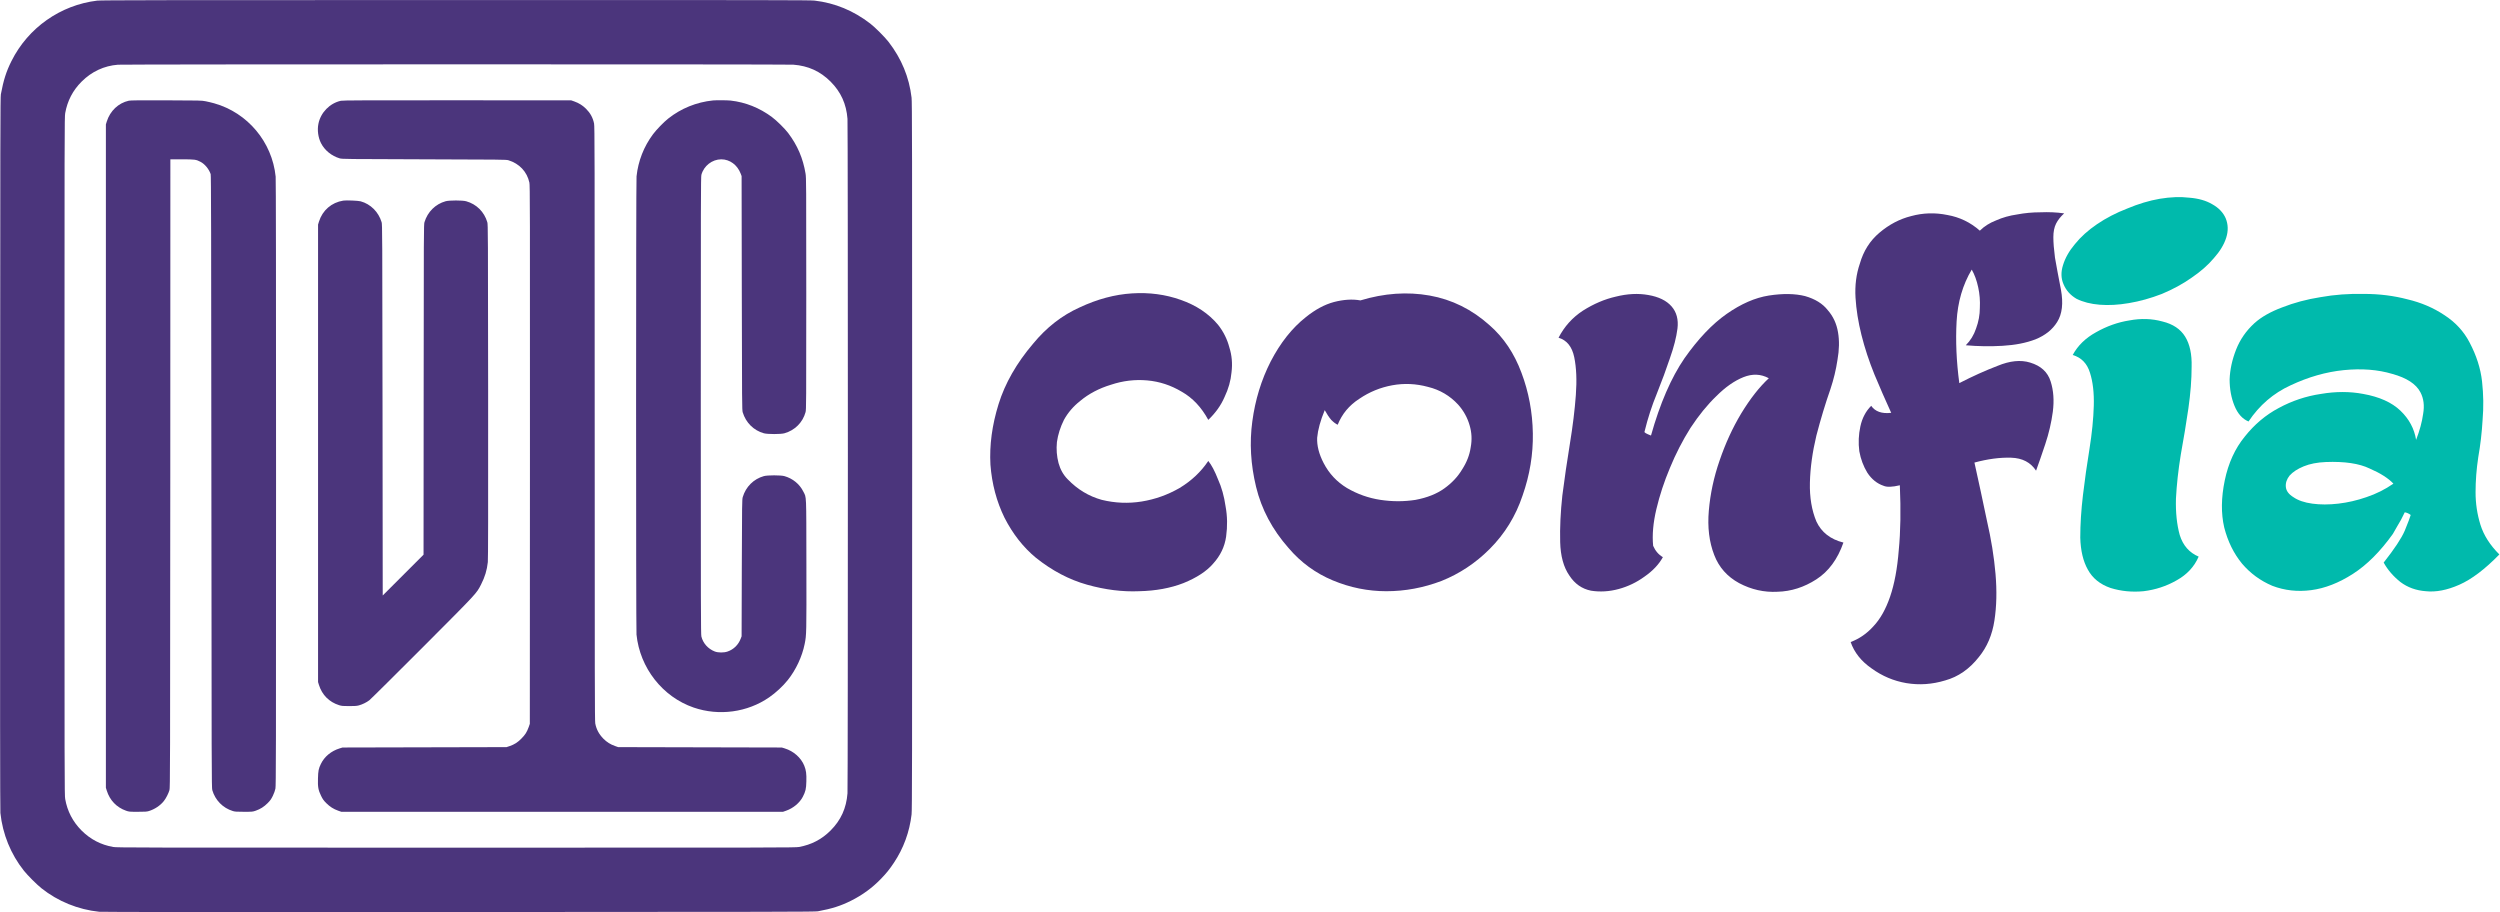<svg width="592" height="216" viewBox="0 0 592 216" fill="none" xmlns="http://www.w3.org/2000/svg">
<path d="M286.12 99.424C284.499 96.437 282.408 94.219 279.848 92.768C277.288 91.232 274.557 90.336 271.656 90.08C268.755 89.824 265.896 90.165 263.08 91.104C260.264 91.957 257.832 93.237 255.784 94.944C254.163 96.224 252.883 97.717 251.944 99.424C251.091 101.131 250.536 102.88 250.28 104.672C250.109 106.379 250.237 108.043 250.664 109.664C251.091 111.2 251.816 112.48 252.84 113.504C255.144 115.893 257.832 117.515 260.904 118.368C264.061 119.136 267.219 119.264 270.376 118.752C273.533 118.24 276.52 117.173 279.336 115.552C282.152 113.845 284.413 111.712 286.12 109.152C286.888 110.091 287.656 111.541 288.424 113.504C289.277 115.381 289.875 117.515 290.216 119.904C290.643 122.208 290.685 124.597 290.344 127.072C290.003 129.461 288.979 131.595 287.272 133.472C285.736 135.264 283.389 136.8 280.232 138.08C277.16 139.275 273.661 139.915 269.736 140C265.811 140.171 261.715 139.659 257.448 138.464C253.181 137.269 249.128 135.136 245.288 132.064C242.301 129.589 239.827 126.432 237.864 122.592C235.987 118.752 234.877 114.571 234.536 110.048C234.28 105.44 234.92 100.661 236.456 95.712C237.992 90.763 240.723 85.984 244.648 81.376C247.805 77.536 251.475 74.677 255.656 72.8C259.837 70.837 263.976 69.728 268.072 69.472C272.168 69.216 276.008 69.728 279.592 71.008C283.261 72.288 286.205 74.251 288.424 76.896C289.704 78.517 290.6 80.309 291.112 82.272C291.709 84.149 291.88 86.112 291.624 88.16C291.453 90.123 290.899 92.085 289.96 94.048C289.107 96.011 287.827 97.803 286.12 99.424Z" fill="#4B357C"/>
<path d="M309.217 75.104C311.436 73.312 313.654 72.117 315.873 71.52C318.177 70.923 320.268 70.795 322.145 71.136C327.777 69.429 333.238 69.045 338.529 69.984C343.82 70.923 348.556 73.269 352.737 77.024C356.065 79.925 358.582 83.68 360.289 88.288C361.996 92.811 362.892 97.589 362.977 102.624C363.062 107.573 362.252 112.48 360.545 117.344C358.924 122.208 356.321 126.432 352.737 130.016C349.409 133.344 345.612 135.861 341.345 137.568C337.078 139.189 332.726 140 328.289 140C323.937 140 319.713 139.147 315.617 137.44C311.521 135.733 308.022 133.173 305.121 129.76C301.281 125.408 298.721 120.587 297.441 115.296C296.161 110.005 295.862 104.843 296.545 99.808C297.228 94.688 298.678 89.952 300.897 85.6C303.201 81.163 305.974 77.664 309.217 75.104ZM316.769 100.576C316.342 100.405 315.83 100.021 315.233 99.424C314.721 98.827 314.209 98.059 313.697 97.12C312.673 99.595 312.076 101.771 311.905 103.648C311.82 105.525 312.332 107.531 313.441 109.664C314.721 112.139 316.556 114.101 318.945 115.552C321.42 117.003 324.065 117.941 326.881 118.368C329.697 118.795 332.47 118.795 335.201 118.368C337.932 117.856 340.193 116.96 341.985 115.68C343.777 114.4 345.185 112.907 346.209 111.2C347.318 109.493 348.001 107.744 348.257 105.952C348.598 104.16 348.513 102.411 348.001 100.704C347.489 98.912 346.593 97.291 345.313 95.84C343.35 93.707 340.961 92.299 338.145 91.616C335.329 90.848 332.513 90.72 329.697 91.232C326.881 91.744 324.278 92.811 321.889 94.432C319.5 95.968 317.793 98.016 316.769 100.576Z" fill="#4B357C"/>
<path d="M369.066 79.968C370.431 77.323 372.351 75.189 374.826 73.568C377.386 71.947 379.989 70.837 382.634 70.24C385.365 69.557 387.925 69.429 390.314 69.856C392.789 70.283 394.623 71.179 395.818 72.544C397.013 73.909 397.482 75.659 397.226 77.792C396.97 79.84 396.373 82.187 395.434 84.832C394.581 87.392 393.557 90.165 392.362 93.152C391.167 96.053 390.186 99.083 389.418 102.24C389.333 102.411 389.845 102.709 390.954 103.136C393.087 95.541 395.733 89.44 398.89 84.832C402.133 80.224 405.461 76.725 408.874 74.336C412.287 71.947 415.615 70.496 418.858 69.984C422.186 69.472 425.045 69.515 427.434 70.112C429.823 70.795 431.615 71.904 432.81 73.44C434.09 74.891 434.901 76.64 435.242 78.688C435.583 80.651 435.541 82.827 435.114 85.216C434.773 87.52 434.218 89.824 433.45 92.128C432.255 95.541 431.146 99.211 430.122 103.136C429.183 107.061 428.671 110.773 428.586 114.272C428.501 117.771 429.013 120.843 430.122 123.488C431.317 126.048 433.45 127.712 436.522 128.48C435.157 132.405 433.023 135.307 430.122 137.184C427.221 139.061 424.149 140.043 420.906 140.128C417.749 140.299 414.719 139.616 411.818 138.08C409.002 136.544 407.039 134.325 405.93 131.424C404.735 128.352 404.309 124.853 404.65 120.928C404.991 116.917 405.845 112.949 407.21 109.024C408.575 105.013 410.282 101.301 412.33 97.888C414.463 94.389 416.639 91.616 418.858 89.568C416.981 88.544 414.975 88.459 412.842 89.312C410.709 90.165 408.575 91.659 406.442 93.792C404.309 95.84 402.261 98.357 400.298 101.344C398.421 104.331 396.799 107.488 395.434 110.816C394.069 114.059 393.002 117.301 392.234 120.544C391.466 123.787 391.21 126.688 391.466 129.248C391.978 130.443 392.746 131.339 393.77 131.936C392.831 133.643 391.381 135.179 389.418 136.544C387.541 137.909 385.493 138.891 383.274 139.488C381.055 140.085 378.879 140.213 376.746 139.872C374.613 139.445 372.906 138.251 371.626 136.288C370.261 134.325 369.535 131.68 369.45 128.352C369.365 124.939 369.535 121.269 369.962 117.344C370.474 113.333 371.071 109.237 371.754 105.056C372.437 100.875 372.906 97.035 373.162 93.536C373.418 90.037 373.29 87.051 372.778 84.576C372.266 82.101 371.029 80.565 369.066 79.968Z" fill="#4B357C"/>
<path d="M443.099 96.096C444.038 97.461 445.616 98.016 447.835 97.76C446.47 94.773 445.147 91.744 443.867 88.672C442.587 85.515 441.563 82.4 440.795 79.328C440.027 76.256 439.558 73.312 439.387 70.496C439.216 67.595 439.558 64.907 440.411 62.432C441.264 59.445 442.8 57.013 445.019 55.136C447.323 53.173 449.84 51.851 452.571 51.168C455.387 50.4 458.246 50.315 461.147 50.912C464.048 51.424 466.608 52.661 468.827 54.624C469.851 53.6 471.131 52.789 472.667 52.192C474.203 51.509 475.867 51.04 477.659 50.784C479.451 50.443 481.286 50.272 483.163 50.272C485.126 50.187 487.003 50.272 488.795 50.528C487.942 51.296 487.302 52.107 486.875 52.96C486.448 53.813 486.235 54.88 486.235 56.16C486.235 57.44 486.363 59.061 486.619 61.024C486.96 62.987 487.43 65.504 488.027 68.576C488.624 71.819 488.326 74.379 487.131 76.256C486.022 78.048 484.315 79.413 482.011 80.352C479.792 81.205 477.19 81.717 474.203 81.888C471.302 82.059 468.4 82.016 465.499 81.76C466.608 80.651 467.419 79.328 467.931 77.792C468.528 76.171 468.827 74.549 468.827 72.928C468.912 71.221 468.784 69.6 468.443 68.064C468.102 66.443 467.59 65.035 466.907 63.84C464.774 67.424 463.579 71.52 463.323 76.128C463.067 80.736 463.28 85.6 463.963 90.72C467.12 89.099 470.15 87.733 473.051 86.624C475.952 85.429 478.512 85.173 480.731 85.856C483.291 86.624 484.912 88.117 485.595 90.336C486.278 92.469 486.448 94.859 486.107 97.504C485.766 100.064 485.168 102.624 484.315 105.184C483.462 107.744 482.736 109.835 482.139 111.456C480.859 109.493 478.896 108.469 476.251 108.384C473.606 108.299 470.704 108.683 467.547 109.536C468.571 114.144 469.552 118.709 470.491 123.232C471.515 127.669 472.198 131.893 472.539 135.904C472.88 139.915 472.795 143.584 472.283 146.912C471.771 150.325 470.534 153.227 468.571 155.616C466.352 158.432 463.707 160.267 460.635 161.12C457.563 162.059 454.491 162.272 451.419 161.76C448.432 161.248 445.702 160.096 443.227 158.304C440.752 156.597 439.088 154.507 438.235 152.032C440.283 151.264 442.075 150.027 443.611 148.32C445.232 146.613 446.555 144.267 447.579 141.28C448.603 138.293 449.286 134.624 449.627 130.272C450.054 125.92 450.139 120.8 449.883 114.912C448.091 115.339 446.811 115.381 446.043 115.04C444.507 114.528 443.227 113.504 442.203 111.968C441.264 110.432 440.624 108.725 440.283 106.848C440.027 104.885 440.112 102.923 440.539 100.96C440.966 98.997 441.819 97.376 443.099 96.096Z" fill="#4B357C"/>
<path d="M490.816 84.064C492.011 81.845 493.845 80.053 496.32 78.688C498.88 77.237 501.525 76.299 504.256 75.872C506.987 75.36 509.589 75.445 512.064 76.128C514.539 76.725 516.331 77.92 517.44 79.712C518.549 81.504 519.061 83.893 518.976 86.88C518.976 89.867 518.72 93.152 518.208 96.736C517.696 100.235 517.099 103.861 516.416 107.616C515.819 111.285 515.435 114.784 515.264 118.112C515.179 121.355 515.477 124.213 516.16 126.688C516.928 129.163 518.421 130.869 520.64 131.808C519.616 134.197 517.867 136.075 515.392 137.44C513.003 138.805 510.4 139.659 507.584 140C504.853 140.256 502.251 140 499.776 139.232C497.301 138.379 495.509 136.928 494.4 134.88C493.291 132.917 492.693 130.4 492.608 127.328C492.608 124.171 492.821 120.8 493.248 117.216C493.675 113.632 494.187 110.005 494.784 106.336C495.381 102.581 495.723 99.168 495.808 96.096C495.893 93.024 495.595 90.421 494.912 88.288C494.229 86.069 492.864 84.661 490.816 84.064ZM488.64 67.296C488.043 65.931 488 64.437 488.512 62.816C489.024 61.109 489.963 59.445 491.328 57.824C492.693 56.117 494.443 54.539 496.576 53.088C498.709 51.637 501.099 50.4 503.744 49.376C506.389 48.267 508.949 47.499 511.424 47.072C513.984 46.645 516.331 46.56 518.464 46.816C520.597 46.987 522.389 47.499 523.84 48.352C525.376 49.205 526.443 50.315 527.04 51.68C527.637 53.131 527.68 54.667 527.168 56.288C526.656 57.909 525.675 59.531 524.224 61.152C522.859 62.773 521.109 64.309 518.976 65.76C516.928 67.211 514.581 68.491 511.936 69.6C509.291 70.624 506.688 71.349 504.128 71.776C501.653 72.203 499.349 72.331 497.216 72.16C495.083 71.989 493.248 71.52 491.712 70.752C490.261 69.899 489.237 68.747 488.64 67.296Z" fill="#00BAAC"/>
<path d="M564.454 133.216C567.014 129.973 568.678 127.456 569.446 125.664C570.214 123.787 570.683 122.549 570.854 121.952C570.427 121.611 569.958 121.397 569.446 121.312C568.849 122.592 568.251 123.701 567.654 124.64C567.142 125.579 566.801 126.176 566.63 126.432C563.643 130.613 560.486 133.771 557.158 135.904C553.83 138.037 550.545 139.317 547.302 139.744C544.059 140.171 540.987 139.829 538.086 138.72C535.27 137.525 532.881 135.776 530.918 133.472C528.955 131.083 527.547 128.224 526.694 124.896C525.926 121.568 525.969 117.856 526.822 113.76C527.675 109.664 529.254 106.208 531.558 103.392C533.862 100.491 536.55 98.229 539.622 96.608C542.779 94.901 546.107 93.792 549.606 93.28C553.105 92.683 556.433 92.683 559.59 93.28C563.43 93.963 566.374 95.285 568.422 97.248C570.47 99.211 571.707 101.515 572.134 104.16C572.987 101.941 573.542 99.893 573.798 98.016C574.139 96.053 573.926 94.347 573.158 92.896C572.134 90.933 569.915 89.483 566.502 88.544C563.089 87.52 559.249 87.221 554.982 87.648C550.801 88.075 546.619 89.269 542.438 91.232C538.342 93.109 535.014 95.968 532.454 99.808C531.003 99.211 529.894 97.973 529.126 96.096C528.358 94.219 527.974 92.128 527.974 89.824C528.059 87.52 528.571 85.173 529.51 82.784C530.449 80.395 531.899 78.304 533.862 76.512C535.483 75.061 537.659 73.824 540.39 72.8C543.206 71.691 546.235 70.88 549.478 70.368C552.806 69.771 556.262 69.515 559.846 69.6C563.43 69.6 566.843 70.027 570.086 70.88C573.329 71.648 576.23 72.885 578.79 74.592C581.435 76.299 583.441 78.475 584.806 81.12C586.427 84.192 587.409 87.264 587.75 90.336C588.091 93.408 588.134 96.437 587.878 99.424C587.707 102.411 587.366 105.355 586.854 108.256C586.427 111.072 586.214 113.845 586.214 116.576C586.214 119.221 586.598 121.781 587.366 124.256C588.134 126.731 589.627 129.077 591.846 131.296C588.433 134.795 585.275 137.184 582.374 138.464C579.473 139.744 576.827 140.256 574.438 140C572.134 139.829 570.129 139.104 568.422 137.824C566.715 136.459 565.393 134.923 564.454 133.216ZM543.078 117.728C544.187 118.496 545.681 119.008 547.558 119.264C549.435 119.52 551.483 119.52 553.702 119.264C555.921 119.008 558.139 118.496 560.358 117.728C562.662 116.96 564.795 115.893 566.758 114.528C565.563 113.248 563.686 112.053 561.126 110.944C558.651 109.749 555.195 109.237 550.758 109.408C548.71 109.493 546.961 109.835 545.51 110.432C544.059 111.029 542.95 111.755 542.182 112.608C541.499 113.461 541.201 114.357 541.286 115.296C541.371 116.235 541.969 117.045 543.078 117.728Z" fill="#00BAAC"/>
<path d="M23.01 0.149C14.288 1.204 6.668 6.574 2.727 14.437C1.476 16.93 0.822 19.003 0.206 22.319C0.075 23.038 0.056 31.34 0.028 107.346C0 165.469 0.028 191.869 0.094 192.513C0.616 197.509 2.559 202.291 5.669 206.194C6.584 207.333 8.666 209.416 9.806 210.331C13.709 213.441 18.49 215.383 23.486 215.906C24.131 215.972 50.531 216 108.654 215.972C184.66 215.944 192.962 215.925 193.681 215.794C196.996 215.178 199.069 214.524 201.563 213.273C204.243 211.928 206.55 210.247 208.623 208.099C209.902 206.773 210.621 205.886 211.667 204.317C213.955 200.89 215.374 197.014 215.86 192.877C215.981 191.813 216 181.877 216 108C216 34.123 215.981 24.186 215.86 23.122C215.29 18.275 213.479 13.886 210.397 9.898C209.51 8.759 207.241 6.49 206.101 5.603C202.114 2.521 197.725 0.709 192.878 0.14C191.813 0.018 181.905 -0 107.86 0.009C38.139 0.018 23.869 0.037 23.01 0.149ZM187.854 15.315C191.393 15.586 194.223 16.874 196.679 19.321C199.125 21.777 200.414 24.607 200.685 28.146C200.806 29.677 200.806 186.322 200.685 187.853C200.414 191.393 199.125 194.222 196.679 196.669C194.578 198.77 192.122 200.04 189.199 200.563C188.246 200.722 185.603 200.731 108 200.731C30.817 200.731 27.745 200.722 26.802 200.563C23.907 200.059 21.413 198.761 19.322 196.678C17.239 194.586 15.941 192.093 15.437 189.198C15.278 188.255 15.269 185.182 15.269 108C15.269 30.396 15.278 27.754 15.437 26.801C15.96 23.878 17.23 21.422 19.331 19.321C21.703 16.949 24.654 15.576 27.932 15.324C29.342 15.212 186.462 15.203 187.854 15.315Z" fill="#4B357C"/>
<path d="M30.49 23.85C28.034 24.401 26.083 26.25 25.289 28.762L25.074 29.463V186.537L25.289 187.237C26.008 189.516 27.614 191.187 29.837 191.972C30.565 192.224 30.631 192.233 32.638 192.233C34.375 192.233 34.777 192.205 35.253 192.056C36.635 191.635 37.971 190.739 38.802 189.684C39.297 189.067 39.894 187.9 40.128 187.097C40.286 186.565 40.296 182.839 40.324 112.127L40.343 37.727H43.079C46.104 37.727 46.45 37.774 47.477 38.316C48.504 38.848 49.476 40.034 49.886 41.229C49.989 41.537 50.017 53.687 50.055 114.07C50.101 182.885 50.111 186.565 50.269 187.097C50.97 189.497 52.763 191.327 55.144 192.056C55.62 192.205 56.022 192.233 57.759 192.233C59.767 192.233 59.832 192.224 60.56 191.972C61.672 191.579 62.512 191.047 63.381 190.179C64.025 189.525 64.212 189.254 64.613 188.442C64.894 187.853 65.136 187.19 65.22 186.751C65.351 186.107 65.37 178.832 65.37 114.406C65.37 65.416 65.342 42.481 65.276 41.827C64.445 33.628 58.646 26.698 50.736 24.467C50.176 24.308 49.27 24.093 48.7 23.981C47.711 23.785 47.403 23.785 39.362 23.757C32.694 23.738 30.939 23.757 30.49 23.85Z" fill="#4B357C"/>
<path d="M80.732 23.86C78.089 24.439 75.932 26.642 75.399 29.323C75.1 30.817 75.334 32.554 76.016 33.898C76.865 35.579 78.518 36.934 80.451 37.503C80.984 37.662 82.104 37.681 100.436 37.727C118.45 37.774 119.897 37.793 120.383 37.942C122.988 38.736 124.8 40.669 125.36 43.237C125.501 43.881 125.51 48.999 125.491 107.673L125.463 171.408L125.174 172.23C124.753 173.388 124.361 174.004 123.455 174.91C122.568 175.807 121.802 176.292 120.701 176.666L119.953 176.918L81.105 177.011L80.405 177.226C78.416 177.842 76.809 179.178 75.978 180.915C75.446 182.007 75.343 182.53 75.297 184.305C75.231 186.35 75.362 187.069 76.025 188.442C76.427 189.254 76.613 189.525 77.258 190.179C78.126 191.038 78.967 191.579 80.078 191.972L80.825 192.233H185.416L186.164 191.972C187.844 191.383 189.367 190.113 190.104 188.684C190.767 187.386 190.898 186.845 190.945 185.033C191.001 183.268 190.88 182.372 190.45 181.316C189.684 179.43 187.929 177.87 185.837 177.226L185.136 177.011L146.381 176.918L145.634 176.656C144.542 176.274 143.673 175.723 142.88 174.919C141.834 173.846 141.227 172.716 140.956 171.305C140.844 170.689 140.825 161.192 140.825 100.286C140.825 36.448 140.816 29.902 140.676 29.248C140.395 27.884 139.798 26.782 138.78 25.765C137.967 24.962 137.09 24.41 136.016 24.028L135.269 23.766L108.28 23.747C86.288 23.738 81.189 23.757 80.732 23.86Z" fill="#4B357C"/>
<path d="M168.841 23.784C164.918 24.186 161.258 25.671 158.195 28.108C157.158 28.93 155.421 30.732 154.627 31.797C152.461 34.711 151.125 38.11 150.733 41.761C150.593 43.031 150.593 148.911 150.724 150.265C151.527 158.166 156.897 165.02 164.265 167.551C170.269 169.605 176.993 168.69 182.148 165.123C183.717 164.04 185.398 162.48 186.546 161.042C188.47 158.633 189.946 155.486 190.543 152.497C190.982 150.349 190.982 150.079 190.954 133.727C190.926 116.385 190.992 117.954 190.226 116.404C189.348 114.63 187.714 113.294 185.743 112.743C184.866 112.5 181.765 112.5 180.887 112.743C178.469 113.416 176.61 115.265 175.882 117.711C175.723 118.234 175.704 119.252 175.658 134.474L175.611 150.676L175.406 151.218C174.855 152.684 173.734 153.786 172.296 154.281C171.437 154.589 170.055 154.58 169.261 154.272C167.664 153.655 166.469 152.31 166.086 150.714C165.964 150.181 165.946 143.943 165.946 96.046C165.946 47.784 165.964 41.91 166.086 41.416C166.646 39.286 168.635 37.727 170.802 37.727C172.819 37.727 174.621 39.062 175.406 41.145L175.611 41.696L175.658 69.384C175.704 95.728 175.714 97.101 175.873 97.633C176.62 100.089 178.469 101.929 180.887 102.602C181.775 102.844 184.875 102.844 185.743 102.602C188.218 101.91 190.095 100.033 190.758 97.587C190.917 97.008 190.926 95.542 190.926 69.571C190.926 43.489 190.917 42.116 190.758 41.135C190.151 37.465 188.853 34.449 186.649 31.517C185.846 30.452 183.904 28.538 182.792 27.716C179.832 25.521 176.545 24.214 172.996 23.812C172.212 23.728 169.578 23.71 168.841 23.784Z" fill="#4B357C"/>
<path d="M81.292 47.504C78.518 47.943 76.371 49.792 75.53 52.482L75.315 53.182V161.509L75.53 162.209C76.277 164.572 77.949 166.244 80.311 166.991C80.937 167.177 81.189 167.205 82.693 167.205C84.01 167.205 84.504 167.168 84.981 167.037C85.812 166.813 86.783 166.337 87.455 165.823C87.763 165.59 93.441 159.959 100.072 153.319C113.164 140.189 112.791 140.6 113.921 138.396C114.827 136.612 115.312 135.025 115.518 133.111C115.592 132.354 115.611 122.054 115.592 92.637C115.564 55.115 115.555 53.154 115.396 52.622C114.668 50.156 112.828 48.335 110.381 47.654C109.504 47.411 106.403 47.411 105.525 47.654C103.107 48.326 101.258 50.166 100.511 52.622C100.352 53.154 100.343 54.854 100.324 92.264L100.296 131.346L90.63 141.011L90.584 97.101C90.537 55.059 90.528 53.154 90.369 52.622C89.631 50.184 87.773 48.326 85.401 47.672C84.85 47.514 81.946 47.392 81.292 47.504Z" fill="#4B357C"/>
</svg>
